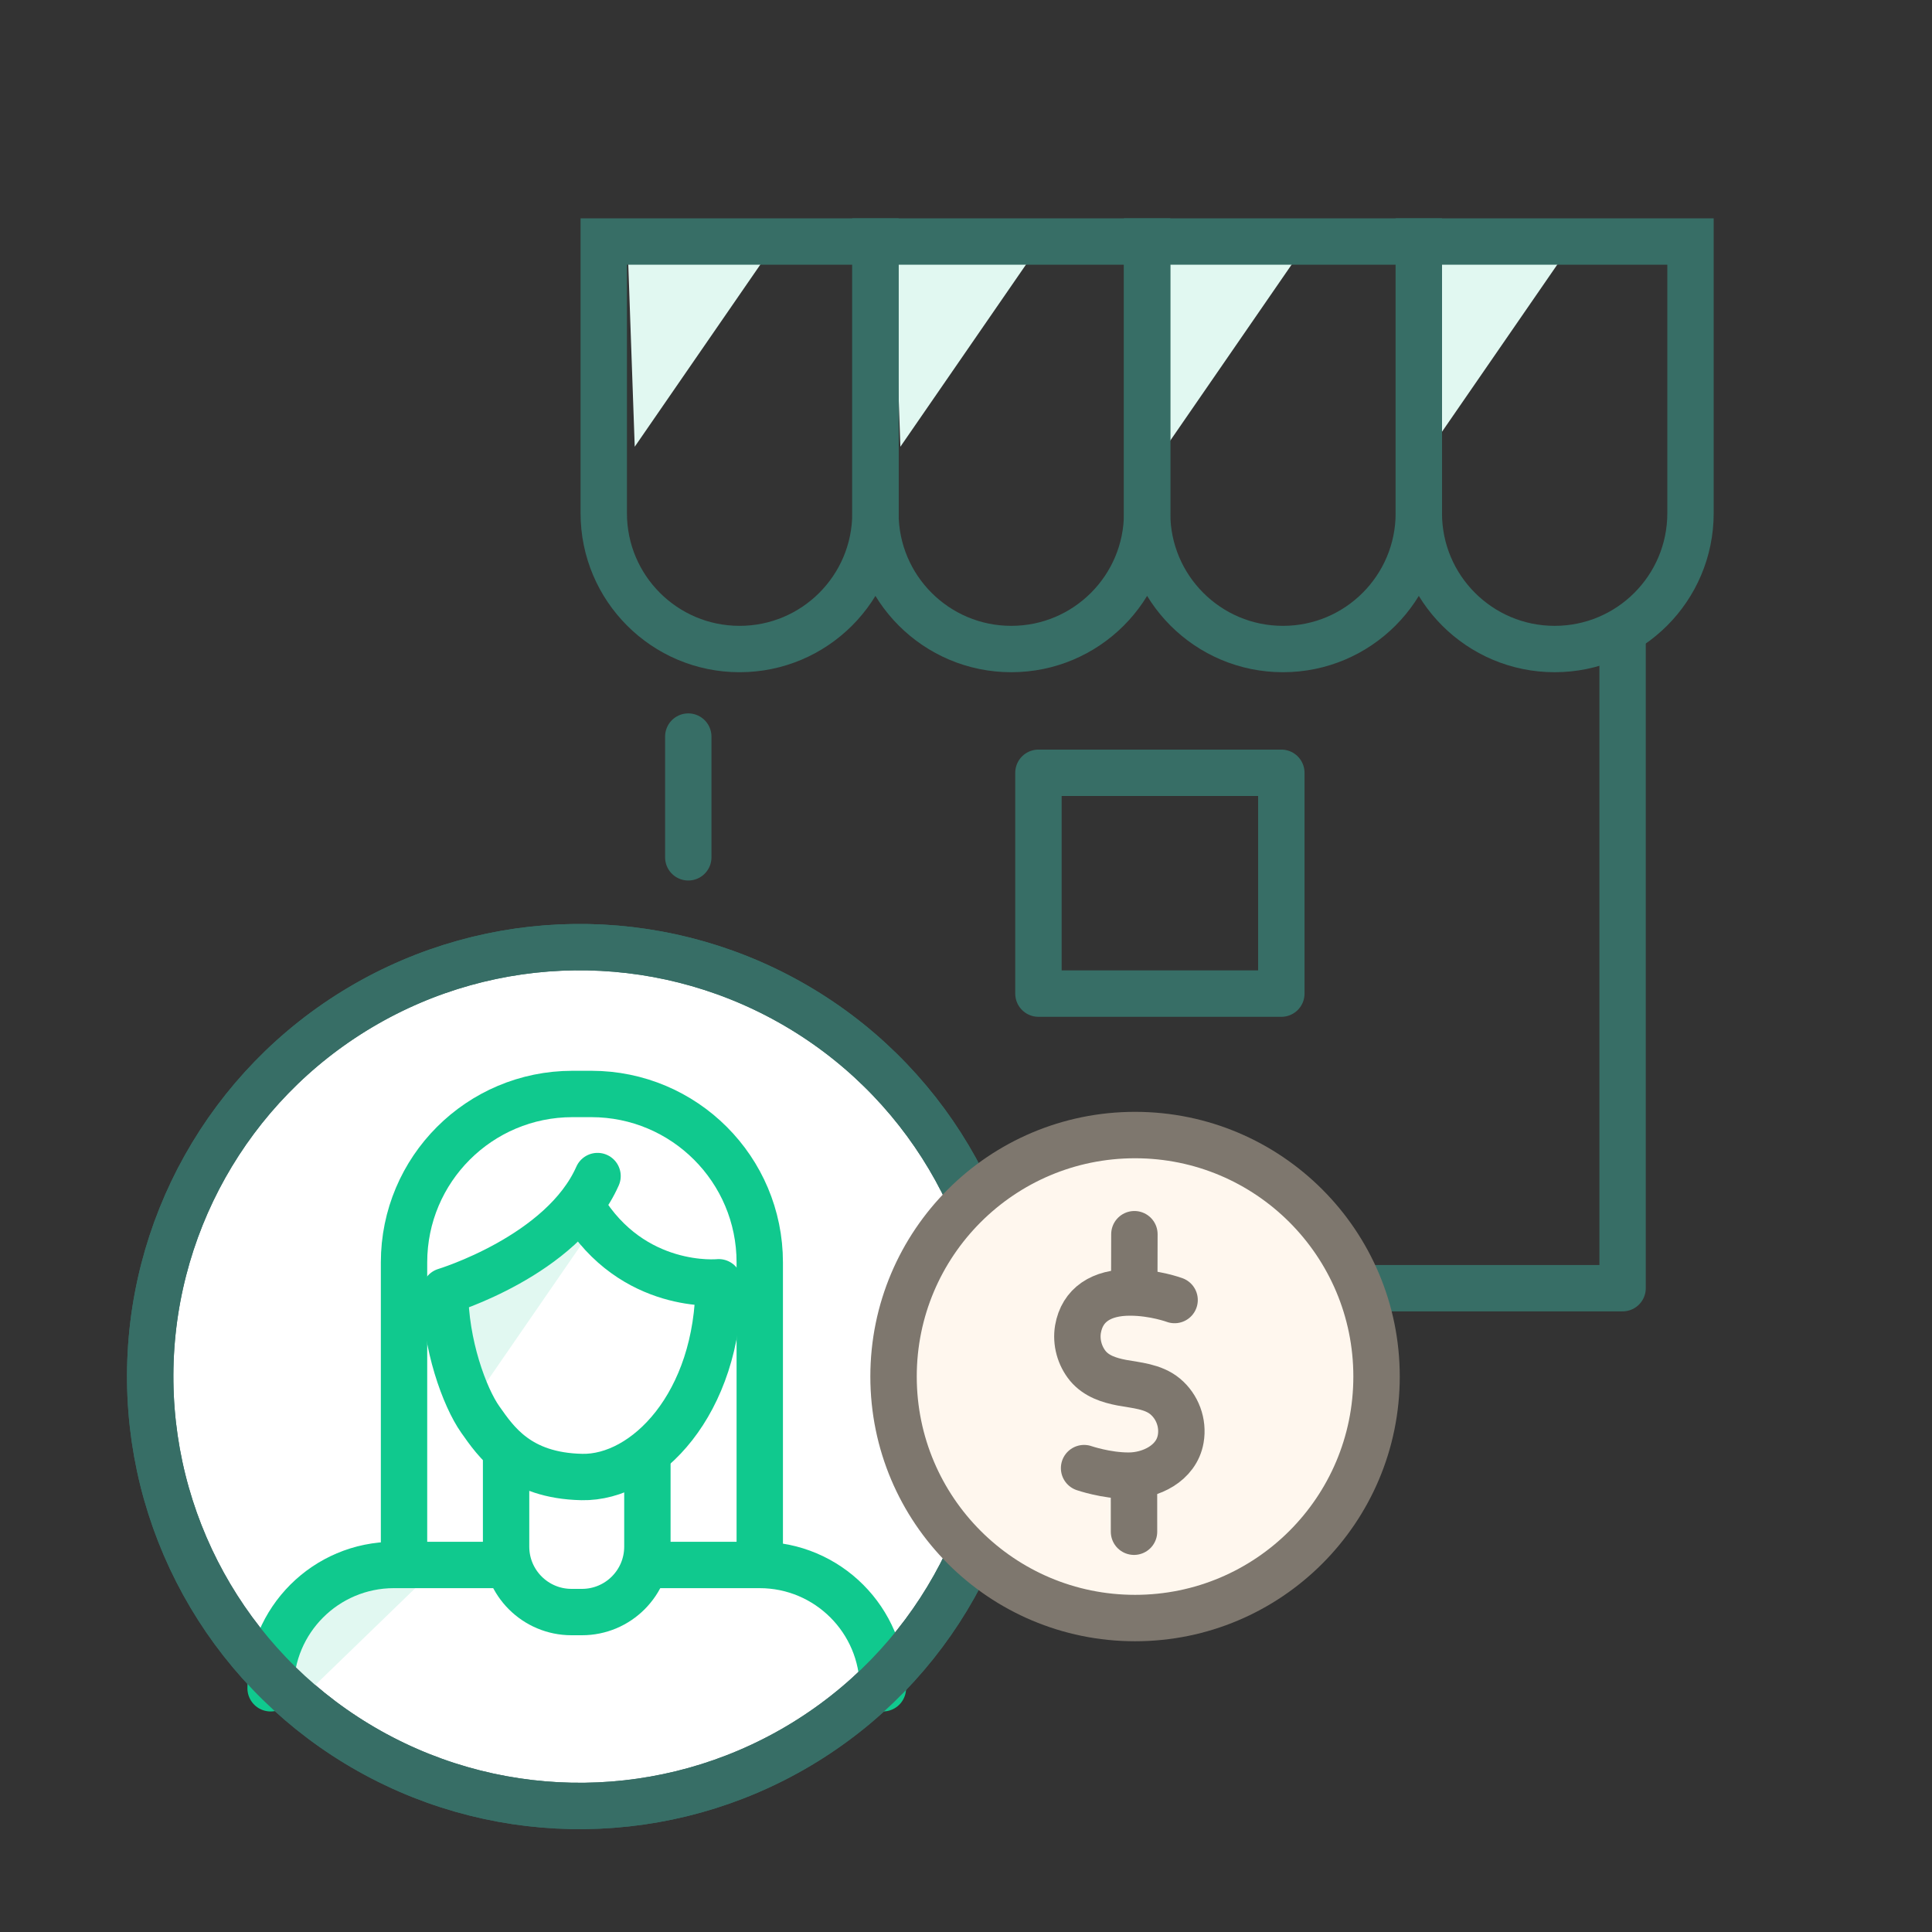 <svg width="80" height="80" viewBox="0 0 80 80" fill="none" xmlns="http://www.w3.org/2000/svg">
<rect x="0" y="0" width="80" height="80" fill="#333333" stroke="none"/>
<path d="M27.637 40.5V45.5V53.341H67.188V43.261V26.5M28.5 30.5V35.5" stroke="#376E66" stroke-width="1.92" stroke-linecap="round" stroke-linejoin="round"/>
<rect x="43" y="32" width="10.057" height="9.143" stroke="#376E66" stroke-width="1.922" stroke-linejoin="round"/>
<path d="M26.283 18.498L26 10.5L30.815 10L31.948 10.283L26.283 18.498Z" fill="#E1F8F1"/>
<path d="M37.283 18.498L37 10.5L41.815 10L42.948 10.283L37.283 18.498Z" fill="#E1F8F1"/>
<path d="M48.283 18.498L48 10.5L52.815 10L53.948 10.283L48.283 18.498Z" fill="#E1F8F1"/>
<path d="M59.283 18.498L59 10.5L63.815 10L64.948 10.283L59.283 18.498Z" fill="#E1F8F1"/>
<path d="M25 10H36.25V18.438V21.25C36.25 24.357 33.732 26.875 30.625 26.875V26.875C27.518 26.875 25 24.357 25 21.25V10Z" stroke="#376E66" stroke-width="1.92"/>
<path d="M36.25 10H47.5V21.25C47.5 24.357 44.982 26.875 41.875 26.875V26.875C38.768 26.875 36.25 24.357 36.25 21.25V10Z" stroke="#376E66" stroke-width="1.92"/>
<path d="M47.5 10H58.75V21.25C58.75 24.357 56.232 26.875 53.125 26.875V26.875C50.018 26.875 47.5 24.357 47.5 21.25V10Z" stroke="#376E66" stroke-width="1.92"/>
<path d="M58.75 10H70V21.25C70 24.357 67.482 26.875 64.375 26.875V26.875C61.268 26.875 58.75 24.357 58.75 21.25V10Z" stroke="#376E66" stroke-width="1.92"/>
<circle cx="24" cy="57" r="17.781" transform="rotate(-0.709 24 57)" fill="white" stroke="#376E66" stroke-width="1.92" stroke-linejoin="round"/>
<path d="M18.997 58.895L18.713 53.513L23.529 50.397L24.662 50.68L18.997 58.895Z" fill="#E1F8F1"/>
<path d="M24.743 48.698C23.286 51.996 18.43 53.463 18.43 53.463C18.43 55.662 19.239 57.861 19.887 58.778C20.534 59.694 21.471 61.105 24.095 61.16C26.719 61.215 29.756 58.148 29.76 53.096C29.76 53.096 26.199 53.463 24.095 49.98" stroke="#10C98E" stroke-width="1.92" stroke-linecap="round" stroke-linejoin="round"/>
<path d="M16.73 64.56V52.274V52.274C16.73 48.421 19.853 45.299 23.706 45.299H24.485C28.337 45.299 31.46 48.421 31.46 52.274V52.274V64.56" stroke="#10C98E" stroke-width="1.92" stroke-linecap="round"/>
<path d="M20.956 60.251V64.043V64.043C20.956 65.539 22.169 66.752 23.665 66.752H24.098C25.594 66.752 26.807 65.539 26.807 64.043V64.043V60.251" stroke="#10C98E" stroke-width="1.92" stroke-linecap="round"/>
<path d="M16.744 64.843H18.146L11.848 70.941C11.155 67.811 13.538 64.843 16.744 64.843Z" fill="#E1F8F1"/>
<path d="M11.205 69.908V69.908C11.205 67.088 13.491 64.802 16.311 64.802H17.706H20.956" stroke="#10C98E" stroke-width="1.92" stroke-linecap="round"/>
<path d="M36.559 69.908V69.908C36.559 67.088 34.273 64.802 31.453 64.802H30.058H26.808" stroke="#10C98E" stroke-width="1.92" stroke-linecap="round"/>
<circle cx="24" cy="57" r="17.781" transform="rotate(-0.709 24 57)" stroke="#376E66" stroke-width="1.92" stroke-linejoin="round"/>
<circle cx="47" cy="57" r="10" fill="#FFF7EE" stroke="#7E776E" stroke-width="1.922" stroke-linejoin="round"/>
<path d="M44.89 60.792C44.89 60.792 45.795 61.104 46.724 61.104C47.638 61.11 48.715 60.598 48.891 59.58C49.005 58.922 48.753 58.243 48.243 57.82C47.745 57.409 47.061 57.366 46.45 57.254C45.928 57.154 45.402 56.986 45.048 56.563C44.704 56.145 44.548 55.576 44.636 55.043C44.812 54.025 45.602 53.514 46.804 53.519C47.803 53.522 48.637 53.831 48.637 53.831" stroke="#7E776E" stroke-width="1.922" stroke-linecap="round" stroke-linejoin="round"/>
<path d="M46.956 61.732L46.957 63.425" stroke="#7E776E" stroke-width="1.922" stroke-linecap="round" stroke-linejoin="round"/>
<path d="M46.973 51.106L46.969 52.755" stroke="#7E776E" stroke-width="1.922" stroke-linecap="round" stroke-linejoin="round"/>
</svg>
